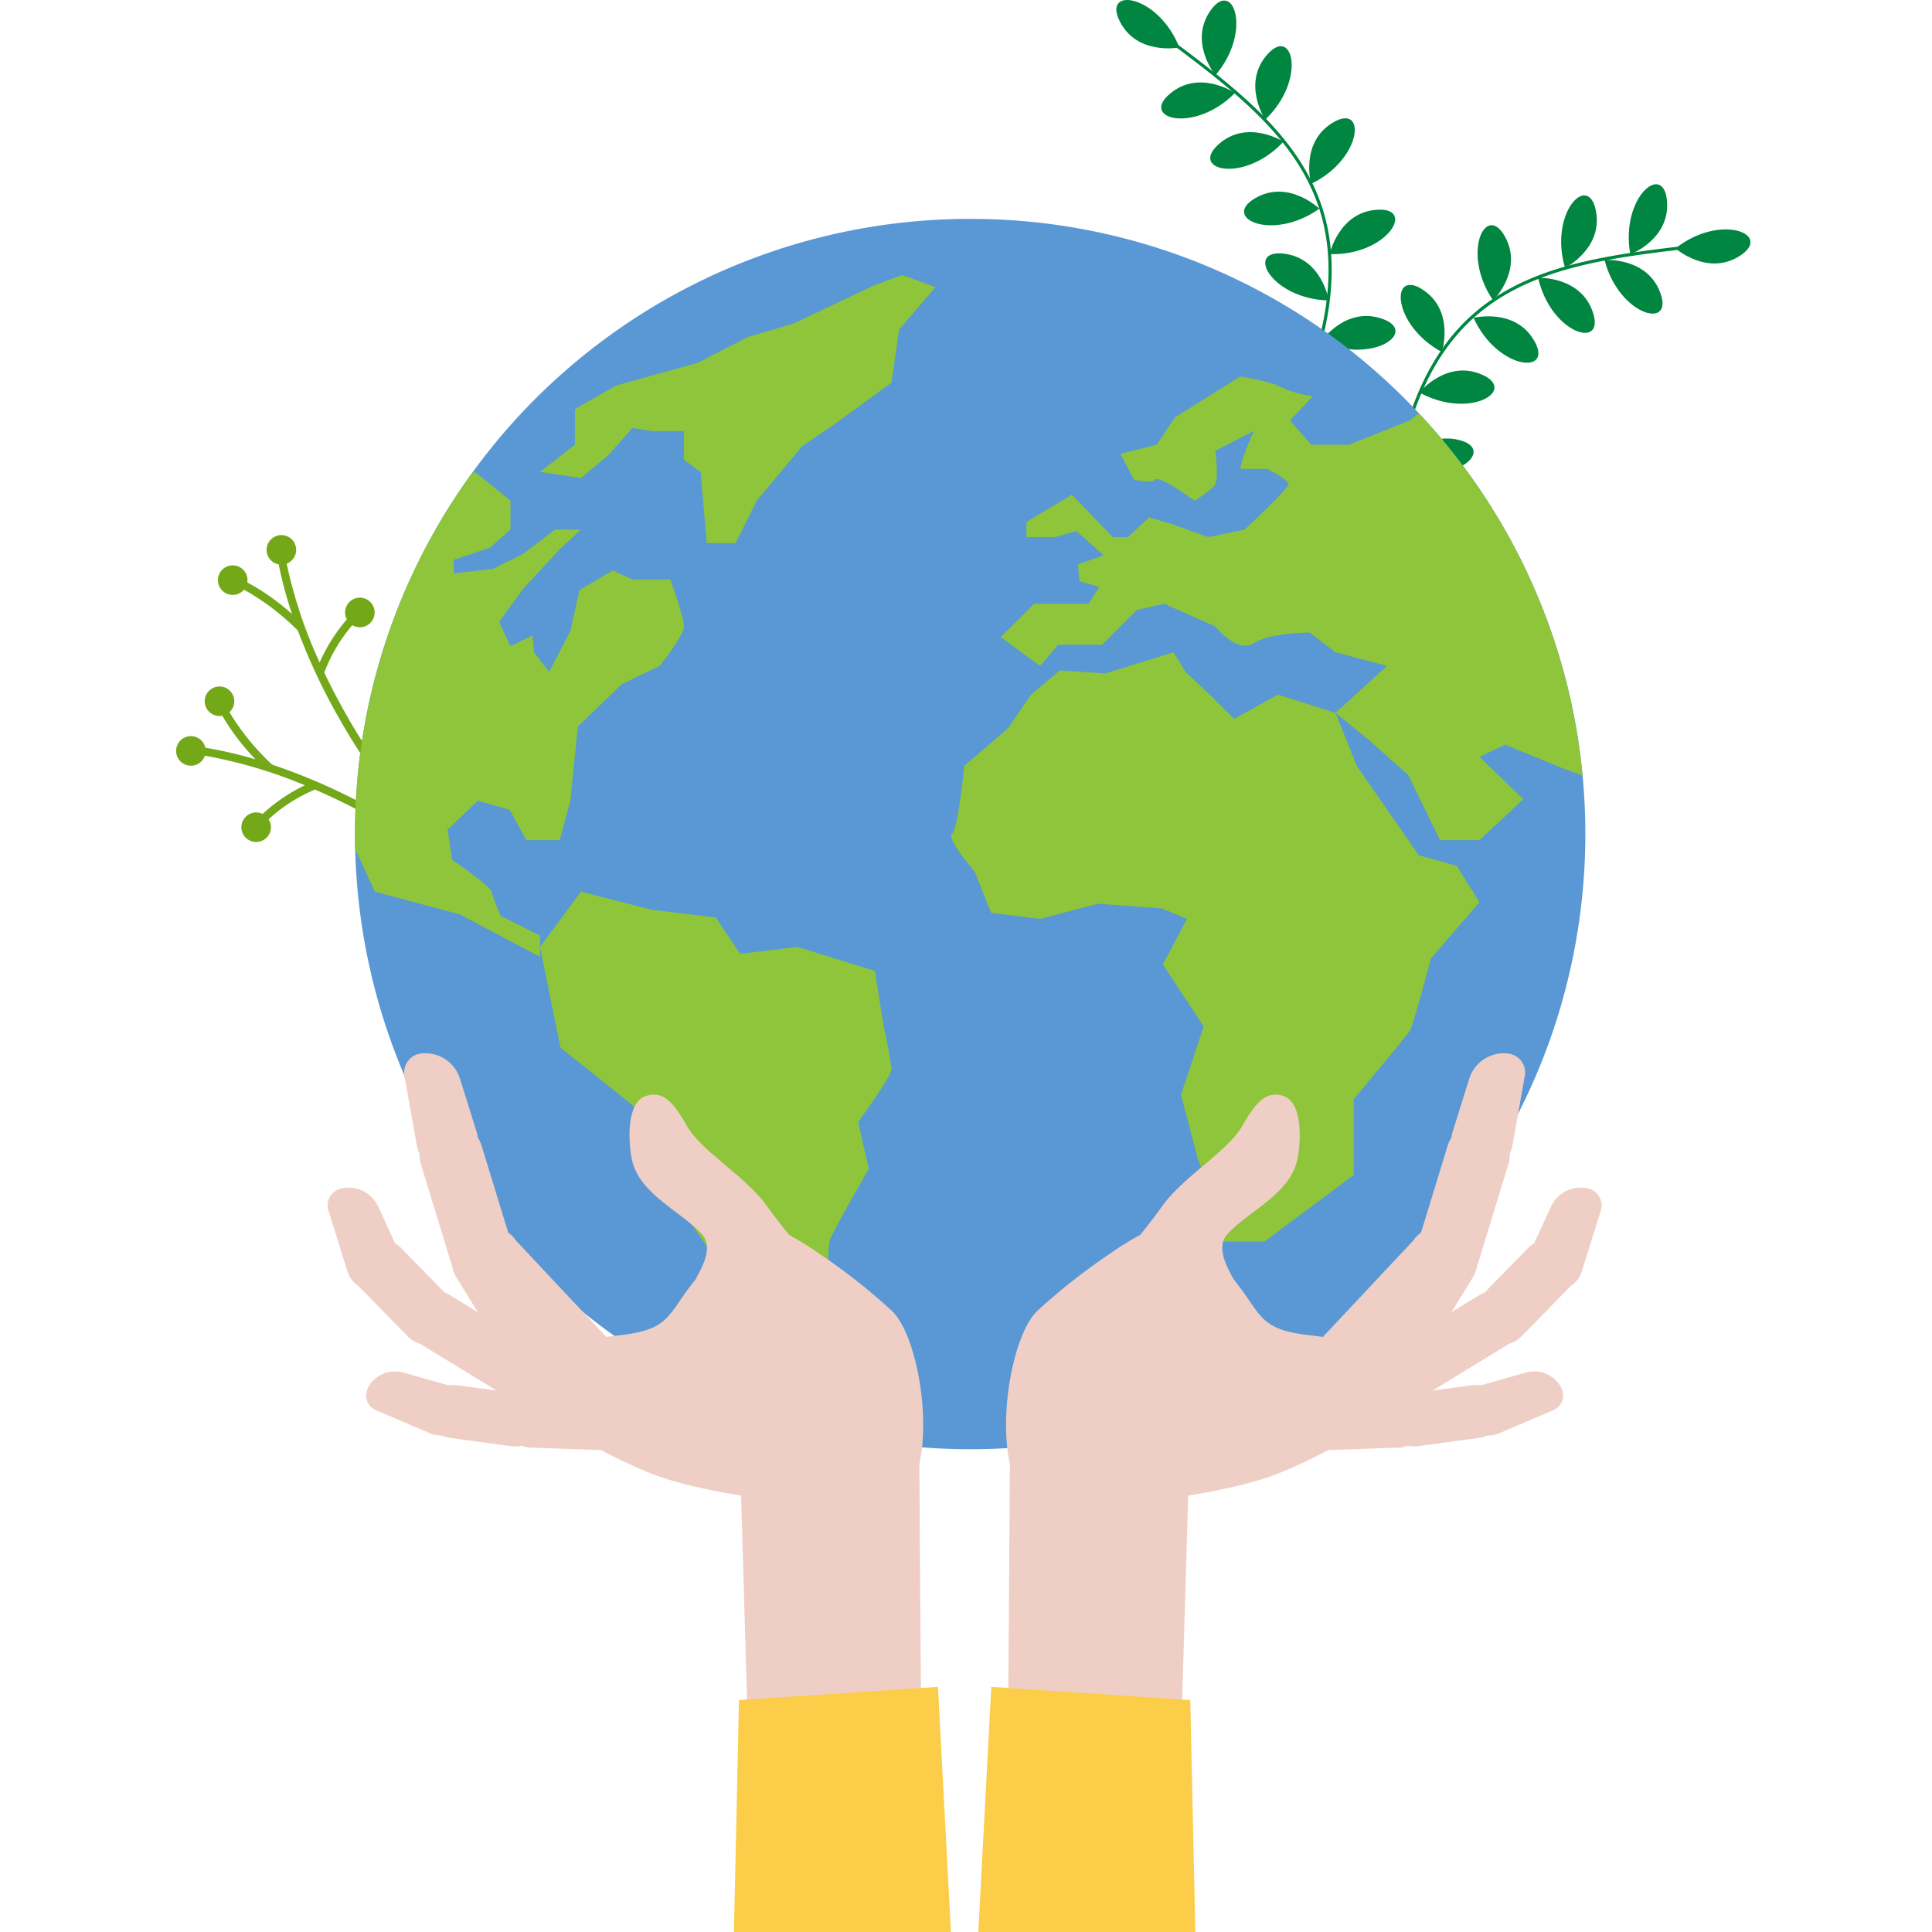 <svg xmlns="http://www.w3.org/2000/svg" xmlns:xlink="http://www.w3.org/1999/xlink" width="359" height="359" viewBox="0 0 359 359">
  <defs>
    <clipPath id="clip-path">
      <rect id="Rettangolo_47" data-name="Rettangolo 47" width="359" height="359" rx="30" transform="translate(781 1170)" fill="#008640"/>
    </clipPath>
  </defs>
  <g id="Gruppo_di_maschere_16" data-name="Gruppo di maschere 16" transform="translate(-781 -1170)" clip-path="url(#clip-path)">
    <g id="Raggruppa_40987" data-name="Raggruppa 40987" transform="translate(7497.417 -893.032)">
      <path id="Tracciato_160205" data-name="Tracciato 160205" d="M-6683.134,2716.365a2.746,2.746,0,0,1,3.845-.539,2.74,2.74,0,0,1,1.026,1.595,78.877,78.877,0,0,1,9.317,2.165,42.8,42.8,0,0,1-6.167-8.106,2.736,2.736,0,0,1-2.172-.5,2.745,2.745,0,0,1-.54-3.845,2.745,2.745,0,0,1,3.845-.539,2.744,2.744,0,0,1,.539,3.845,2.664,2.664,0,0,1-.345.379,45.192,45.192,0,0,0,7.934,9.741,113.41,113.41,0,0,1,16.89,7.283,112.847,112.847,0,0,1,13.224,8.1l-.884,1.188a111.362,111.362,0,0,0-13.057-7.994c-2.358-1.245-5.129-2.606-8.2-3.935a29.2,29.2,0,0,0-8.625,5.513,2.746,2.746,0,0,1-.121,3.132,2.745,2.745,0,0,1-3.845.539,2.745,2.745,0,0,1-.539-3.845,2.745,2.745,0,0,1,3.392-.816,32.04,32.04,0,0,1,7.843-5.323,88.117,88.117,0,0,0-18.572-5.491,2.738,2.738,0,0,1-.405.762,2.745,2.745,0,0,1-3.845.539A2.745,2.745,0,0,1-6683.134,2716.365Z" transform="translate(0 -515.453)" fill="#73a818"/>
      <path id="Tracciato_160206" data-name="Tracciato 160206" d="M-6634.473,2564.877a2.747,2.747,0,0,0-.406,3.861,2.739,2.739,0,0,0,1.629.97,78.823,78.823,0,0,0,2.484,9.237,42.726,42.726,0,0,0-8.313-5.884,2.741,2.741,0,0,0-.578-2.154,2.746,2.746,0,0,0-3.861-.406,2.745,2.745,0,0,0-.406,3.861,2.744,2.744,0,0,0,3.86.406,2.748,2.748,0,0,0,.367-.359,45.244,45.244,0,0,1,10.009,7.594,113.3,113.3,0,0,0,7.858,16.629,112.971,112.971,0,0,0,8.552,12.938l1.157-.924a111.517,111.517,0,0,1-8.439-12.775c-1.325-2.314-2.78-5.036-4.214-8.058a29.174,29.174,0,0,1,5.213-8.809,2.748,2.748,0,0,0,3.127-.229,2.747,2.747,0,0,0,.406-3.861,2.746,2.746,0,0,0-3.861-.407,2.747,2.747,0,0,0-.7,3.419,32.027,32.027,0,0,0-5.049,8.022,88.094,88.094,0,0,1-6.126-18.373,2.764,2.764,0,0,0,.747-.431,2.746,2.746,0,0,0,.406-3.861A2.746,2.746,0,0,0-6634.473,2564.877Z" transform="translate(-31.385 -401.803)" fill="#73a818"/>
      <g id="Raggruppa_40959" data-name="Raggruppa 40959" transform="translate(-6508.99 2063.032)">
        <g id="Raggruppa_40958" data-name="Raggruppa 40958" transform="translate(0 0)">
          <g id="Raggruppa_40941" data-name="Raggruppa 40941" transform="translate(11.083 8.285)">
            <path id="Tracciato_160207" data-name="Tracciato 160207" d="M-5740.418,2236.346c-2.718-6.653-4.637-18.07,1.652-34.686a184,184,0,0,1,7.9-17.183c2.42-4.818,4.921-9.8,6.987-14.867,5.347-13.123,6.485-24.646,3.383-34.249-4.012-12.417-14.443-20.976-26.651-30.094l.351-.47c12.29,9.18,22.794,17.8,26.859,30.384,3.146,9.738,2,21.4-3.4,34.651-2.073,5.089-4.581,10.081-7.005,14.909a183.085,183.085,0,0,0-7.875,17.128c-3.434,9.073-6.509,22.38-1.657,34.256Z" transform="translate(5747.148 -2104.796)" fill="#008640"/>
          </g>
          <g id="Raggruppa_40942" data-name="Raggruppa 40942">
            <path id="Tracciato_160208" data-name="Tracciato 160208" d="M-5791.307,2071.845s-7.877,1.577-11.1-4.906S-5795.2,2062.009-5791.307,2071.845Z" transform="translate(5803.021 -2063.033)" fill="#008640"/>
          </g>
          <g id="Raggruppa_40943" data-name="Raggruppa 40943" transform="translate(15.886 0.095)">
            <path id="Tracciato_160209" data-name="Tracciato 160209" d="M-5720.407,2077.4s-5.075-6.229-.85-12.11S-5713.527,2069.362-5720.407,2077.4Z" transform="translate(5722.937 -2063.511)" fill="#008640"/>
          </g>
          <g id="Raggruppa_40944" data-name="Raggruppa 40944" transform="translate(8.347 15.323)">
            <path id="Tracciato_160210" data-name="Tracciato 160210" d="M-5747.243,2142.233s-6.637-4.526-12.138.184S-5754.66,2149.773-5747.243,2142.233Z" transform="translate(5760.942 -2140.275)" fill="#008640"/>
          </g>
          <g id="Raggruppa_40945" data-name="Raggruppa 40945" transform="translate(17.453 24.559)">
            <path id="Tracciato_160211" data-name="Tracciato 160211" d="M-5701.427,2188.6s-6.774-4.321-12.126.556S-5708.609,2196.366-5701.427,2188.6Z" transform="translate(5715.039 -2186.837)" fill="#008640"/>
          </g>
          <g id="Raggruppa_40946" data-name="Raggruppa 40946" transform="translate(23.738 35.616)">
            <path id="Tracciato_160212" data-name="Tracciato 160212" d="M-5669.377,2245.737s-5.765-5.6-11.991-1.9S-5677.979,2251.894-5669.377,2245.737Z" transform="translate(5683.357 -2242.575)" fill="#008640"/>
          </g>
          <g id="Raggruppa_40947" data-name="Raggruppa 40947" transform="translate(27.674 47.074)">
            <path id="Tracciato_160213" data-name="Tracciato 160213" d="M-5651.7,2309.093s-1.257-7.935-8.457-8.709S-5662.271,2308.862-5651.7,2309.093Z" transform="translate(5663.515 -2300.337)" fill="#008640"/>
          </g>
          <g id="Raggruppa_40948" data-name="Raggruppa 40948" transform="translate(25.01 59.503)">
            <path id="Tracciato_160214" data-name="Tracciato 160214" d="M-5666.447,2373.271s.108-8.033-6.854-10.019S-5676.829,2371.248-5666.447,2373.271Z" transform="translate(5676.941 -2362.992)" fill="#008640"/>
          </g>
          <g id="Raggruppa_40949" data-name="Raggruppa 40949" transform="translate(21.371 72.687)">
            <path id="Tracciato_160215" data-name="Tracciato 160215" d="M-5687.235,2441.685s2.178-7.734-4.037-11.449S-5696.743,2437.052-5687.235,2441.685Z" transform="translate(5695.287 -2429.457)" fill="#008640"/>
          </g>
          <g id="Raggruppa_40950" data-name="Raggruppa 40950" transform="translate(12.402 91.096)">
            <path id="Tracciato_160216" data-name="Tracciato 160216" d="M-5732.449,2534.485s2.179-7.733-4.038-11.449S-5741.957,2529.852-5732.449,2534.485Z" transform="translate(5740.5 -2522.257)" fill="#008640"/>
          </g>
          <g id="Raggruppa_40951" data-name="Raggruppa 40951" transform="translate(25.827 8.585)">
            <path id="Tracciato_160217" data-name="Tracciato 160217" d="M-5670.986,2119.956s-4.4-6.724.417-12.132S-5663.3,2112.684-5670.986,2119.956Z" transform="translate(5672.822 -2106.309)" fill="#008640"/>
          </g>
          <g id="Raggruppa_40952" data-name="Raggruppa 40952" transform="translate(35.846 21.978)">
            <path id="Tracciato_160218" data-name="Tracciato 160218" d="M-5621.969,2186.01s-2.123-7.749,4.119-11.419S-5612.428,2181.445-5621.969,2186.01Z" transform="translate(5622.317 -2173.828)" fill="#008640"/>
          </g>
          <g id="Raggruppa_40953" data-name="Raggruppa 40953" transform="translate(39.648 38.954)">
            <path id="Tracciato_160219" data-name="Tracciato 160219" d="M-5603.15,2267.674s1.668-7.859,8.9-8.258S-5592.578,2268-5603.15,2267.674Z" transform="translate(5603.15 -2259.404)" fill="#008640"/>
          </g>
          <g id="Raggruppa_40954" data-name="Raggruppa 40954" transform="translate(38.039 58.715)">
            <path id="Tracciato_160220" data-name="Tracciato 160220" d="M-5611.263,2363.784s4.535-6.632,11.373-4.247S-5601.608,2368.106-5611.263,2363.784Z" transform="translate(5611.263 -2359.019)" fill="#008640"/>
          </g>
          <g id="Raggruppa_40955" data-name="Raggruppa 40955" transform="translate(33.498 74.768)">
            <path id="Tracciato_160221" data-name="Tracciato 160221" d="M-5634.156,2441.7s6.78-4.31,12.126.575S-5626.984,2449.475-5634.156,2441.7Z" transform="translate(5634.156 -2439.944)" fill="#008640"/>
          </g>
          <g id="Raggruppa_40956" data-name="Raggruppa 40956" transform="translate(25.378 90.937)">
            <path id="Tracciato_160222" data-name="Tracciato 160222" d="M-5675.087,2523.209s6.781-4.31,12.126.575S-5667.915,2530.984-5675.087,2523.209Z" transform="translate(5675.087 -2521.454)" fill="#008640"/>
          </g>
          <g id="Raggruppa_40957" data-name="Raggruppa 40957" transform="translate(17.26 108.558)">
            <path id="Tracciato_160223" data-name="Tracciato 160223" d="M-5716.012,2614.25s5.154-6.163,11.729-3.129S-5706.821,2619.485-5716.012,2614.25Z" transform="translate(5716.012 -2610.282)" fill="#008640"/>
          </g>
        </g>
      </g>
      <g id="Raggruppa_40978" data-name="Raggruppa 40978" transform="translate(-6476.354 2097.269)">
        <g id="Raggruppa_40977" data-name="Raggruppa 40977" transform="translate(0 0)">
          <g id="Raggruppa_40960" data-name="Raggruppa 40960" transform="translate(0 11.601)">
            <path id="Tracciato_160224" data-name="Tracciato 160224" d="M-5638.143,2404.768c5.685-4.4,13.065-13.316,15.946-30.848a183.786,183.786,0,0,0,1.771-18.829c.319-5.382.65-10.947,1.4-16.367,1.946-14.037,6.733-24.581,14.229-31.337,9.692-8.737,23.008-10.919,38.142-12.7l-.068-.583c-15.235,1.789-28.645,3.989-38.466,12.842-7.6,6.853-12.451,17.516-14.416,31.693-.755,5.443-1.085,11.02-1.406,16.413a183.474,183.474,0,0,1-1.765,18.769c-1.573,9.572-5.578,22.63-15.726,30.479Z" transform="translate(5638.501 -2294.109)" fill="#008640"/>
          </g>
          <g id="Raggruppa_40961" data-name="Raggruppa 40961" transform="translate(71.271 8.392)">
            <path id="Tracciato_160225" data-name="Tracciato 160225" d="M-5279.214,2281.457s6.028,5.312,12.067,1.317S-5270.922,2274.892-5279.214,2281.457Z" transform="translate(5279.214 -2277.932)" fill="#008640"/>
          </g>
          <g id="Raggruppa_40962" data-name="Raggruppa 40962" transform="translate(62.583)">
            <path id="Tracciato_160226" data-name="Tracciato 160226" d="M-5322.713,2248.657s7.512-2.849,6.8-10.055S-5324.644,2238.258-5322.713,2248.657Z" transform="translate(5323.012 -2235.625)" fill="#008640"/>
          </g>
          <g id="Raggruppa_40963" data-name="Raggruppa 40963" transform="translate(58.086 14.058)">
            <path id="Tracciato_160227" data-name="Tracciato 160227" d="M-5345.684,2306.507s8.013-.592,10.414,6.24S-5343.041,2316.748-5345.684,2306.507Z" transform="translate(5345.684 -2306.494)" fill="#008640"/>
          </g>
          <g id="Raggruppa_40964" data-name="Raggruppa 40964" transform="translate(45.751 17.378)">
            <path id="Tracciato_160228" data-name="Tracciato 160228" d="M-5407.867,2323.231s8.027-.346,10.218,6.556S-5405.539,2333.549-5407.867,2323.231Z" transform="translate(5407.867 -2323.229)" fill="#008640"/>
          </g>
          <g id="Raggruppa_40965" data-name="Raggruppa 40965" transform="translate(33.756 24.541)">
            <path id="Tracciato_160229" data-name="Tracciato 160229" d="M-5468.335,2359.626s7.792-1.957,11.328,4.363S-5463.976,2369.262-5468.335,2359.626Z" transform="translate(5468.335 -2359.34)" fill="#008640"/>
          </g>
          <g id="Raggruppa_40966" data-name="Raggruppa 40966" transform="translate(23.678 34.608)">
            <path id="Tracciato_160230" data-name="Tracciato 160230" d="M-5519.14,2414.177s5.063-6.238,11.683-3.3S-5509.872,2419.274-5519.14,2414.177Z" transform="translate(5519.14 -2410.089)" fill="#008640"/>
          </g>
          <g id="Raggruppa_40967" data-name="Raggruppa 40967" transform="translate(20.14 47.245)">
            <path id="Tracciato_160231" data-name="Tracciato 160231" d="M-5536.975,2479.316s3.93-7.008,10.952-5.238S-5526.975,2482.766-5536.975,2479.316Z" transform="translate(5536.975 -2473.792)" fill="#008640"/>
          </g>
          <g id="Raggruppa_40968" data-name="Raggruppa 40968" transform="translate(17.822 61.026)">
            <path id="Tracciato_160232" data-name="Tracciato 160232" d="M-5548.659,2551.149s1.989-7.784,9.229-7.886S-5538.109,2551.9-5548.659,2551.149Z" transform="translate(5548.659 -2543.261)" fill="#008640"/>
          </g>
          <g id="Raggruppa_40969" data-name="Raggruppa 40969" transform="translate(16.363 81.451)">
            <path id="Tracciato_160233" data-name="Tracciato 160233" d="M-5556.016,2654.115s1.989-7.785,9.229-7.887S-5545.465,2654.868-5556.016,2654.115Z" transform="translate(5556.016 -2646.227)" fill="#008640"/>
          </g>
          <g id="Raggruppa_40970" data-name="Raggruppa 40970" transform="translate(50.024 2.072)">
            <path id="Tracciato_160234" data-name="Tracciato 160234" d="M-5385.6,2259.542s7.174-3.617,5.715-10.71S-5388.609,2249.4-5385.6,2259.542Z" transform="translate(5386.325 -2246.072)" fill="#008640"/>
          </g>
          <g id="Raggruppa_40971" data-name="Raggruppa 40971" transform="translate(34.493 7.606)">
            <path id="Tracciato_160235" data-name="Tracciato 160235" d="M-5461.723,2287.955s5.719-5.643,2.155-11.947S-5467.694,2279.225-5461.723,2287.955Z" transform="translate(5464.616 -2273.967)" fill="#008640"/>
          </g>
          <g id="Raggruppa_40972" data-name="Raggruppa 40972" transform="translate(20.215 18.693)">
            <path id="Tracciato_160236" data-name="Tracciato 160236" d="M-5528.959,2342.334s2.493-7.637-3.565-11.6S-5538.27,2337.315-5528.959,2342.334Z" transform="translate(5536.597 -2329.856)" fill="#008640"/>
          </g>
          <g id="Raggruppa_40973" data-name="Raggruppa 40973" transform="translate(9.889 36.54)">
            <path id="Tracciato_160237" data-name="Tracciato 160237" d="M-5577.437,2429.333s-.6-8.012-7.715-9.373S-5587.957,2428.238-5577.437,2429.333Z" transform="translate(5588.651 -2419.829)" fill="#008640"/>
          </g>
          <g id="Raggruppa_40974" data-name="Raggruppa 40974" transform="translate(4.984 53.812)">
            <path id="Tracciato_160238" data-name="Tracciato 160238" d="M-5599.861,2512.692s-3.71-7.127-10.784-5.577S-5609.963,2515.829-5599.861,2512.692Z" transform="translate(5613.377 -2506.895)" fill="#008640"/>
          </g>
          <g id="Raggruppa_40975" data-name="Raggruppa 40975" transform="translate(3.912 71.873)">
            <path id="Tracciato_160239" data-name="Tracciato 160239" d="M-5605.267,2603.741s-3.709-7.126-10.783-5.577S-5615.368,2606.878-5605.267,2603.741Z" transform="translate(5618.782 -2597.944)" fill="#008640"/>
          </g>
          <g id="Raggruppa_40976" data-name="Raggruppa 40976" transform="translate(2.598 90.285)">
            <path id="Tracciato_160240" data-name="Tracciato 160240" d="M-5613.486,2699.376s-1.375-7.916-8.585-8.583S-5624.063,2699.3-5613.486,2699.376Z" transform="translate(5625.406 -2690.758)" fill="#008640"/>
          </g>
        </g>
      </g>
      <g id="Raggruppa_40980" data-name="Raggruppa 40980" transform="translate(-6650.45 2103.71)">
        <path id="Tracciato_160241" data-name="Tracciato 160241" d="M-6287.515,2382.4a114.306,114.306,0,0,1-114.305,114.306A114.318,114.318,0,0,1-6516.1,2385.2c-.026-.929-.034-1.858-.034-2.8a113.792,113.792,0,0,1,21.488-66.726,114.165,114.165,0,0,1,92.826-47.587,113.954,113.954,0,0,1,83.357,36.1,113.888,113.888,0,0,1,30.433,67.318Q-6287.523,2376.893-6287.515,2382.4Z" transform="translate(6516.134 -2268.09)" fill="#5998d4"/>
        <g id="Raggruppa_40979" data-name="Raggruppa 40979" transform="translate(0 10.42)">
          <path id="Tracciato_160242" data-name="Tracciato 160242" d="M-5942.846,2681.909l-4.224,6.194-8.164,7.039s-1.175,11.825-2.277,12.669,4.248,7.039,4.248,7.039l3.01,7.6,9.1,1.126,10.7-2.816,11.824.845,4.787,1.971-4.5,8.446,7.6,11.543-4.223,12.669,3.1,11.825,3.941,10.417s-1.689,5.067,0,5.067h8.447l16.611-12.388v-14.077s9.854-11.825,10.417-12.669,3.942-13.514,3.942-13.514l9.009-10.417-4.223-6.757-7.038-1.971-11.544-16.611-3.942-9.854-10.7-3.378-8.165,4.5-4.5-4.5-4.5-4.223-2.252-3.66-12.67,3.941-8.447-.563Z" transform="translate(6068.445 -2603.921)" fill="#8ec53a"/>
          <path id="Tracciato_160243" data-name="Tracciato 160243" d="M-6335.234,2898.276l-7.6,10.277,3.8,18.723,7.461,5.913,10.135,8.165,3.942,14.64,12.106,17.457s5.069,12.106,6.476,12.669,7.883,6.194,7.883,6.194l11.262-1.126v-3.66s-8.729-9.009-9.292-10.136-.281-12.67,0-14.078,7.32-13.514,7.32-13.514l-1.97-8.728s6.194-8.447,6.194-9.854a76.367,76.367,0,0,0-1.408-7.6l-1.689-10.62-14.359-4.442-10.7,1.267-4.5-6.757-11.825-1.408Z" transform="translate(6377.213 -2783.686)" fill="#8ec53a"/>
          <path id="Tracciato_160244" data-name="Tracciato 160244" d="M-5817.626,2484.127l-4.78,2.255,8.159,7.88-8.159,7.6h-7.323l-5.913-12.1-7.6-6.757-5.911-4.789,9.569-8.726-9.569-2.534-4.79-3.666s-7.314,0-10.414,1.977-7.129-3.1-7.129-3.1l-9.485-4.223-5.068,1.123-6.47,6.479h-8.168l-3.378,3.944-7.323-5.354,6.2-6.191h10.136l1.969-3.1-3.658-1.124-.287-3.1,4.79-1.689-5.068-4.5-3.944,1.124h-5.347v-2.813l8.446-5.068,7.6,7.881h2.813l3.944-3.658,3.944,1.124,7.035,2.534,6.758-1.4s8.167-7.6,8.167-8.446-3.944-2.821-3.944-2.821h-4.788c-.845,0,2.255-7.036,2.255-7.036l-7.129,3.657s.65,5.068,0,6.2-3.852,3.091-3.852,3.091-6.479-4.781-7.323-3.936-3.936,0-3.936,0l-2.534-4.789,6.757-1.689,3.379-5.068,12.1-7.6s5.634.844,7.6,1.968a21.494,21.494,0,0,0,5.913,1.689l-4.224,4.511,3.944,4.5h7.036l11.259-4.5,1.689-1.352a113.887,113.887,0,0,1,30.433,67.318l-3.4-1.216Z" transform="translate(6031.345 -2396.848)" fill="#8ec53a"/>
          <path id="Tracciato_160245" data-name="Tracciato 160245" d="M-6455.006,2533.846c0,1.689-4.511,7.323-4.511,7.323l-7.036,3.378-8.168,7.881-1.4,13.793-1.977,7.323h-6.191l-3.1-5.634-5.913-1.689-5.625,5.355.845,5.625s7.036,4.789,7.314,5.912,1.69,4.51,1.69,4.51l7.323,3.657v3.944l-14.925-7.889-15.761-4.223-3.657-7.9c-.026-.929-.034-1.858-.034-2.8a113.794,113.794,0,0,1,21.488-66.727l.785-.566,6.614,5.347v5.355l-3.8,3.378-6.757,2.247v2.534l7.322-.844,5.626-2.812,5.912-4.5h4.79l-3.945,3.657-6.757,7.323-4.5,6.191,2.111,4.5,4.08-1.968.288,3.1,2.812,3.657,3.945-7.6,1.689-7.6,6.191-3.657,3.657,1.689h7.045S-6455.006,2532.156-6455.006,2533.846Z" transform="translate(6516.134 -2468.527)" fill="#8ec53a"/>
          <path id="Tracciato_160246" data-name="Tracciato 160246" d="M-6322,2349.617h5.913v5.349l3.1,2.252,1.126,13.233h5.35l3.941-7.883,8.447-10.136,6.194-4.223,10.417-7.6,1.408-9.854,6.757-7.884-6.194-2.252-5.35,1.971-14.781,7.039-8.587,2.533-9.291,4.787-15.2,4.223-7.6,4.364v6.616l-6.476,5.068,7.6,1.126,5.067-4.223,4.5-5.068Z" transform="translate(6377.213 -2320.618)" fill="#8ec53a"/>
        </g>
      </g>
      <g id="Raggruppa_40983" data-name="Raggruppa 40983" transform="translate(-6655.542 2258.748)">
        <g id="Raggruppa_40981" data-name="Raggruppa 40981" transform="translate(7.15 59.109)">
          <path id="Tracciato_160247" data-name="Tracciato 160247" d="M-6498.848,3347.843l8.5,2.41h0a4.781,4.781,0,0,1,2.8,6.385h0a4.781,4.781,0,0,1-6.275,2.519l-10.133-4.327a2.973,2.973,0,0,1-1.5-4.048h0A5.645,5.645,0,0,1-6498.848,3347.843Z" transform="translate(6505.759 -3347.629)" fill="#efcfc5"/>
          <path id="Tracciato_160248" data-name="Tracciato 160248" d="M-6443.4,3360.385l11.49,1.553a4.937,4.937,0,0,1,4.232,5.554h0a4.937,4.937,0,0,1-5.554,4.231l-11.491-1.553a4.937,4.937,0,0,1-4.231-5.554h0A4.937,4.937,0,0,1-6443.4,3360.385Z" transform="translate(6460.257 -3357.818)" fill="#efcfc5"/>
          <path id="Tracciato_160249" data-name="Tracciato 160249" d="M-6370.454,3369.312l23.18.812a4.938,4.938,0,0,1,4.762,5.107h0a4.938,4.938,0,0,1-5.108,4.761l-23.18-.812a4.937,4.937,0,0,1-4.761-5.107h0A4.938,4.938,0,0,1-6370.454,3369.312Z" transform="translate(6401.391 -3365.008)" fill="#efcfc5"/>
        </g>
        <path id="Tracciato_160250" data-name="Tracciato 160250" d="M-6509.338,3225.977l8.711,8.907a5.3,5.3,0,0,1-.084,7.5h0a5.3,5.3,0,0,1-7.5-.083l-8.712-8.908a5.3,5.3,0,0,1,.084-7.5h0A5.3,5.3,0,0,1-6509.338,3225.977Z" transform="translate(6523.072 -3189.72)" fill="#efcfc5"/>
        <path id="Tracciato_160251" data-name="Tracciato 160251" d="M-6532.384,3179.043l3.959,8.631h0a5.137,5.137,0,0,1-3.266,6.742h0a5.138,5.138,0,0,1-6.436-3.372l-3.529-11.3a3.2,3.2,0,0,1,2.263-4.05h0A6.066,6.066,0,0,1-6532.384,3179.043Z" transform="translate(6541.802 -3150.54)" fill="#efcfc5"/>
        <path id="Tracciato_160252" data-name="Tracciato 160252" d="M-6459.608,3273.189l21.269,12.994a5.306,5.306,0,0,1,1.762,7.293h0a5.306,5.306,0,0,1-7.294,1.761l-21.267-12.994a5.305,5.305,0,0,1-1.762-7.293h0A5.3,5.3,0,0,1-6459.608,3273.189Z" transform="translate(6482.383 -3228.222)" fill="#efcfc5"/>
        <path id="Tracciato_160253" data-name="Tracciato 160253" d="M-6154.7,3457.27l31.962,2.861-.5-71.516-33.518-1.437Z" transform="translate(6233.138 -3320.224)" fill="#efcfc5"/>
        <path id="Tracciato_160254" data-name="Tracciato 160254" d="M-6413.026,3215.613l22.007,23.466c1.562,2.529-8.37,4.158-11.427,6.046h0c-3.057,1.888-6.8,1.368-8.363-1.161l-13.287-21.513c-1.562-2.529-.351-6.11,2.706-8h0C-6418.333,3212.564-6414.588,3213.084-6413.026,3215.613Z" transform="translate(6447.991 -3180.851)" fill="#efcfc5"/>
        <path id="Tracciato_160255" data-name="Tracciato 160255" d="M-6444.221,3119.266l5.86,19.144a5.9,5.9,0,0,1-3.914,7.366h0a5.9,5.9,0,0,1-7.367-3.914l-5.859-19.144a5.9,5.9,0,0,1,3.913-7.366h0A5.9,5.9,0,0,1-6444.221,3119.266Z" transform="translate(6472.83 -3102.111)" fill="#efcfc5"/>
        <path id="Tracciato_160256" data-name="Tracciato 160256" d="M-6172.24,3645.625l36.974-2.451,9.348,176.754-50.227,5.311Z" transform="translate(6248.681 -3525.437)" fill="#fccd48"/>
        <path id="Tracciato_160257" data-name="Tracciato 160257" d="M-6459.735,3054.383l3.154,10.076h0a5.712,5.712,0,0,1-4.549,6.977h0a5.713,5.713,0,0,1-6.625-4.623l-2.305-12.96a3.554,3.554,0,0,1,3.064-4.148h0A6.744,6.744,0,0,1-6459.735,3054.383Z" transform="translate(6484.335 -3049.654)" fill="#efcfc5"/>
        <g id="Raggruppa_40982" data-name="Raggruppa 40982" transform="translate(39.151 7.681)">
          <path id="Tracciato_160258" data-name="Tracciato 160258" d="M-6326.982,3100.7c1.507,6.289,9.314,9.5,13.039,13.726,2.116,2.4-.252,6.434-1.383,8.467,0,.006-.041,0-.047.01-4.973,6.19-4.463,8.986-13.259,10.1-1.478.188-4.382.531-5.973.758-3.477,4.748-5.993,9.761-9.832,14.388,8.261,3.992,10.6,6.28,20.2,10.325s27.676,6.028,41.706,7.25,10.393-31.409,3.634-37.314a112.562,112.562,0,0,0-13.2-10.39,58.464,58.464,0,0,0-5.735-3.577c-1.087-1.3-3.067-3.89-4.106-5.349-3.87-5.434-12.122-10.175-14.794-14.763-2.168-3.724-4.2-7-7.842-5.654S-6327.682,3097.779-6326.982,3100.7Z" transform="translate(6344.438 -3088.372)" fill="#efcfc5"/>
        </g>
      </g>
      <g id="Raggruppa_40986" data-name="Raggruppa 40986" transform="translate(-6541.565 2258.748)">
        <g id="Raggruppa_40984" data-name="Raggruppa 40984" transform="translate(56.731 59.109)">
          <path id="Tracciato_160259" data-name="Tracciato 160259" d="M-5466.5,3347.843l-8.5,2.41h0a4.781,4.781,0,0,0-2.8,6.385h0a4.781,4.781,0,0,0,6.275,2.519l10.133-4.327a2.973,2.973,0,0,0,1.5-4.048h0A5.646,5.646,0,0,0-5466.5,3347.843Z" transform="translate(5518.472 -3347.629)" fill="#efcfc5"/>
          <path id="Tracciato_160260" data-name="Tracciato 160260" d="M-5533.128,3360.385l-11.49,1.553a4.937,4.937,0,0,0-4.231,5.554h0a4.937,4.937,0,0,0,5.555,4.231l11.49-1.553a4.936,4.936,0,0,0,4.23-5.554h0A4.937,4.937,0,0,0-5533.128,3360.385Z" transform="translate(5575.15 -3357.818)" fill="#efcfc5"/>
          <path id="Tracciato_160261" data-name="Tracciato 160261" d="M-5653.306,3369.312l-23.18.812a4.938,4.938,0,0,0-4.762,5.107h0a4.937,4.937,0,0,0,5.107,4.761l23.181-.812a4.937,4.937,0,0,0,4.76-5.107h0A4.937,4.937,0,0,0-5653.306,3369.312Z" transform="translate(5681.25 -3365.008)" fill="#efcfc5"/>
        </g>
        <path id="Tracciato_160262" data-name="Tracciato 160262" d="M-5458.927,3225.977l-8.712,8.907a5.306,5.306,0,0,0,.084,7.5h0a5.3,5.3,0,0,0,7.5-.083l8.711-8.908a5.3,5.3,0,0,0-.083-7.5h0A5.3,5.3,0,0,0-5458.927,3225.977Z" transform="translate(5567.955 -3189.72)" fill="#efcfc5"/>
        <path id="Tracciato_160263" data-name="Tracciato 160263" d="M-5413.241,3179.043l-3.959,8.631h0a5.137,5.137,0,0,0,3.266,6.742h0a5.137,5.137,0,0,0,6.436-3.372l3.529-11.3a3.2,3.2,0,0,0-2.263-4.05h0A6.066,6.066,0,0,0-5413.241,3179.043Z" transform="translate(5526.585 -3150.54)" fill="#efcfc5"/>
        <path id="Tracciato_160264" data-name="Tracciato 160264" d="M-5559.406,3273.189l-21.268,12.994a5.307,5.307,0,0,0-1.761,7.293h0a5.306,5.306,0,0,0,7.294,1.761l21.268-12.994a5.306,5.306,0,0,0,1.761-7.293h0A5.306,5.306,0,0,0-5559.406,3273.189Z" transform="translate(5659.392 -3228.222)" fill="#efcfc5"/>
        <path id="Tracciato_160265" data-name="Tracciato 160265" d="M-5872.957,3457.27l-31.962,2.861.5-71.516,33.518-1.437Z" transform="translate(5917.281 -3320.224)" fill="#efcfc5"/>
        <path id="Tracciato_160266" data-name="Tracciato 160266" d="M-5614.248,3215.613l-22.007,23.466c-1.562,2.529,8.37,4.158,11.426,6.046h0c3.057,1.888,6.8,1.368,8.363-1.161l13.288-21.513c1.562-2.529.35-6.11-2.706-8h0C-5608.941,3212.564-5612.686,3213.084-5614.248,3215.613Z" transform="translate(5702.044 -3180.851)" fill="#efcfc5"/>
        <path id="Tracciato_160267" data-name="Tracciato 160267" d="M-5517.328,3119.266l-5.859,19.144a5.9,5.9,0,0,0,3.913,7.366h0a5.9,5.9,0,0,0,7.368-3.914l5.859-19.144a5.9,5.9,0,0,0-3.913-7.366h0A5.9,5.9,0,0,0-5517.328,3119.266Z" transform="translate(5611.482 -3102.111)" fill="#efcfc5"/>
        <path id="Tracciato_160268" data-name="Tracciato 160268" d="M-5920.916,3645.625l-36.973-2.451-9.349,176.754,50.228,5.311Z" transform="translate(5967.237 -3525.437)" fill="#fccd48"/>
        <path id="Tracciato_160269" data-name="Tracciato 160269" d="M-5485.805,3054.383l-3.154,10.076h0a5.711,5.711,0,0,0,4.549,6.977h0a5.713,5.713,0,0,0,6.625-4.623l2.3-12.96a3.552,3.552,0,0,0-3.064-4.148h0A6.744,6.744,0,0,0-5485.805,3054.383Z" transform="translate(5583.967 -3049.654)" fill="#efcfc5"/>
        <path id="Tracciato_160270" data-name="Tracciato 160270" d="M-5920.916,3645.625l-36.973-2.451-9.349,176.754,50.228,5.311Z" transform="translate(5967.237 -3525.437)" fill="none"/>
        <g id="Raggruppa_40985" data-name="Raggruppa 40985" transform="translate(12.091 7.681)">
          <path id="Tracciato_160271" data-name="Tracciato 160271" d="M-5852.219,3100.7c-1.507,6.289-9.314,9.5-13.039,13.726-2.116,2.4.252,6.434,1.383,8.467,0,.006.042,0,.047.01,4.974,6.19,4.463,8.986,13.259,10.1,1.478.188,4.382.531,5.973.758,3.478,4.748,5.993,9.761,9.833,14.388-8.261,3.992-10.6,6.28-20.2,10.325s-27.677,6.028-41.706,7.25-10.393-31.409-3.634-37.314a112.523,112.523,0,0,1,13.2-10.39,58.349,58.349,0,0,1,5.735-3.577c1.086-1.3,3.066-3.89,4.105-5.349,3.87-5.434,12.122-10.175,14.793-14.763,2.169-3.724,4.2-7,7.843-5.654S-5851.519,3097.779-5852.219,3100.7Z" transform="translate(5906.283 -3088.372)" fill="#efcfc5"/>
        </g>
      </g>
    </g>
  </g>
</svg>
